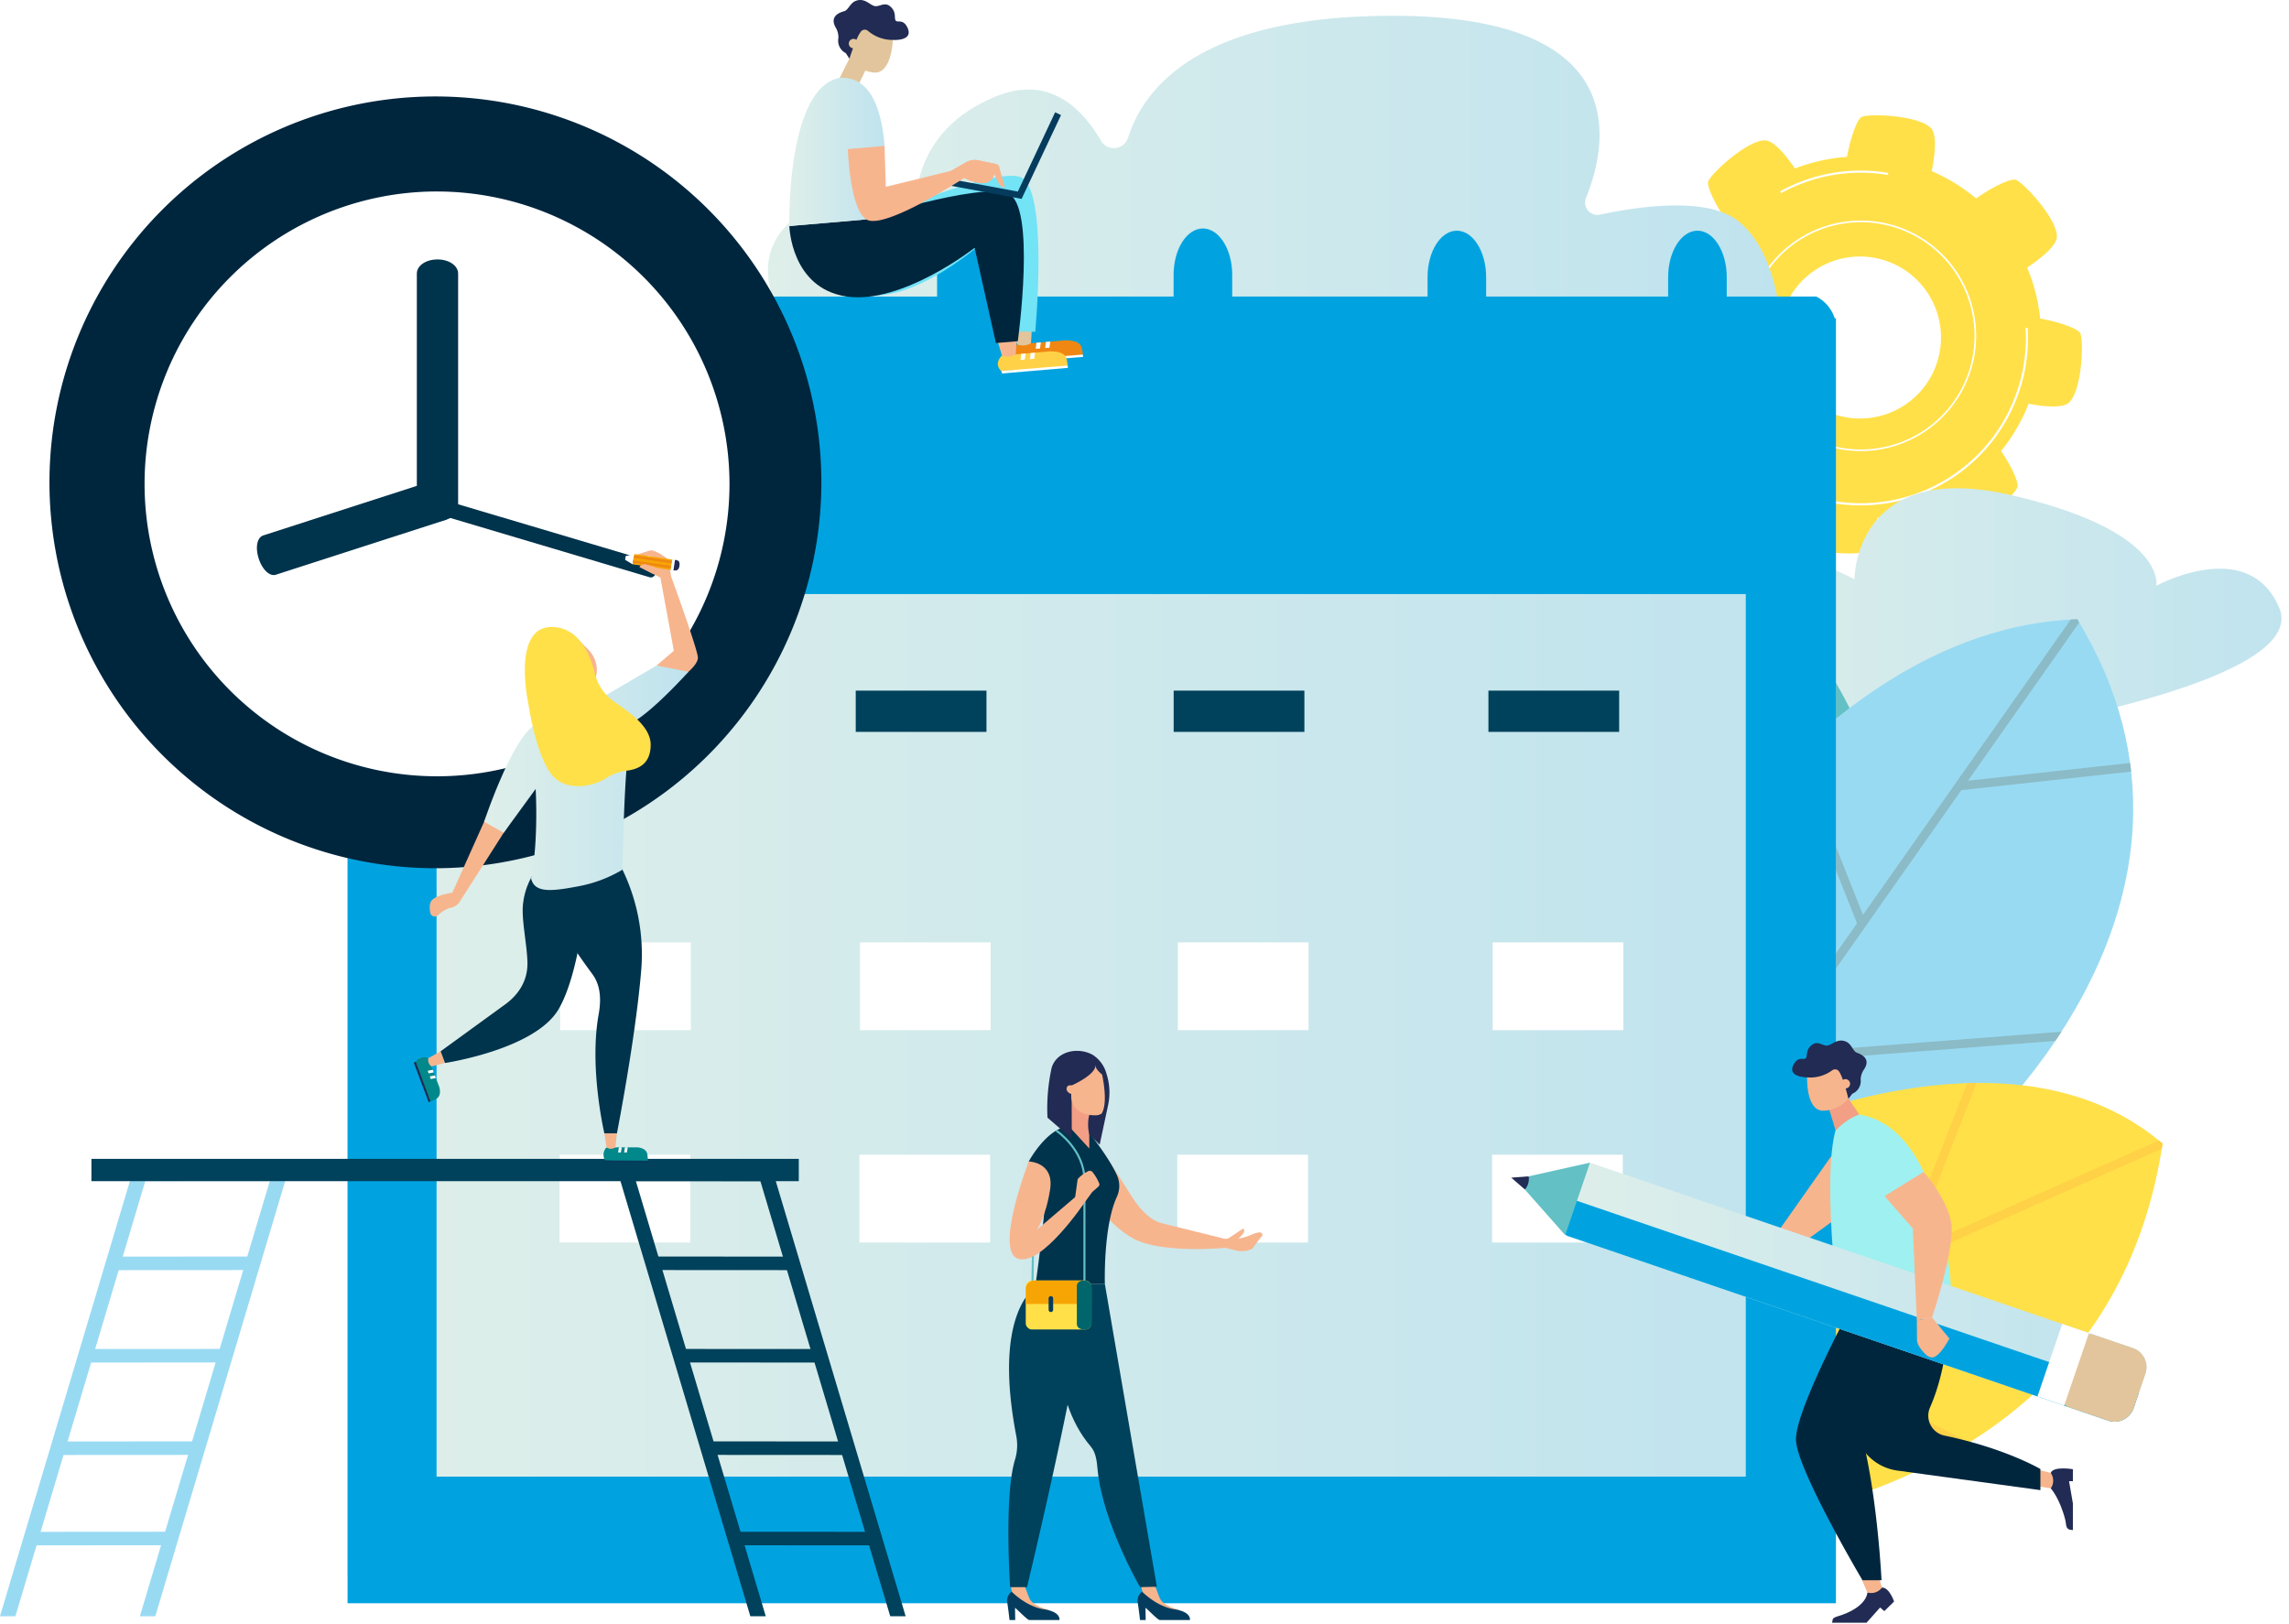 <svg xmlns="http://www.w3.org/2000/svg" xmlns:xlink="http://www.w3.org/1999/xlink" width="551" height="391" viewBox="0 0 551 391">
  <rect x="0" y="0" width="551" height="391" fill="#808080" stroke="none"/>
  <defs>
    <linearGradient id="linear-gradient" y1="0.5" x2="1" y2="0.5" gradientUnits="objectBoundingBox">
      <stop offset="0" stop-color="#dfefea"/>
      <stop offset="1" stop-color="#bfe3ee"/>
    </linearGradient>
    <clipPath id="clip-Conveniencia">
      <rect width="551" height="391"/>
    </clipPath>
  </defs>
  <g id="Conveniencia" clip-path="url(#clip-Conveniencia)">
    <rect width="551" height="391" fill="#fff"/>
    <g id="Grupo_1470" data-name="Grupo 1470" transform="translate(-241.612 -188.288)">
      <g id="Grupo_1103" data-name="Grupo 1103" transform="translate(637.28 216.053)">
        <path id="Trazado_1531" data-name="Trazado 1531" d="M908.86,280.051c-.562-1.023-4.727-2.637-9.638-3.494a43.357,43.357,0,0,0-3.143-12.269c3.62-2.43,7.185-5.371,7.167-7.53-.037-4.38-8.154-13.1-9.936-13.619-1.14-.332-5.356,1.545-9.509,4.5a43.351,43.351,0,0,0-10.681-6.579c.846-4.288,1.293-8.908-.25-10.425-3.123-3.071-15.03-3.5-16.656-2.6-1.019.56-2.627,4.7-3.486,9.591a43.312,43.312,0,0,0-12.541,2.8c-2.376-3.482-5.185-6.794-7.266-6.776-4.38.037-13.1,8.154-13.619,9.936-.308,1.06,1.292,4.781,3.9,8.637a43.327,43.327,0,0,0-7.26,11.313c-3.89-.676-7.772-.9-9.138.489-3.071,3.123-3.5,15.029-2.6,16.655.5.916,3.9,2.308,8.135,3.2a43.343,43.343,0,0,0,3.107,13.629c-3.027,2.185-5.643,4.609-5.628,6.459.037,4.381,8.154,13.1,9.935,13.619.981.285,4.236-1.064,7.769-3.327a43.339,43.339,0,0,0,12.079,7.312c-.592,3.674-.723,7.223.592,8.516,3.123,3.071,15.029,3.5,16.655,2.6.918-.5,2.315-3.918,3.211-8.167a43.35,43.35,0,0,0,13.324-3.492c2.26,3.2,4.823,6.061,6.757,6.045,4.381-.037,13.1-8.154,13.619-9.936.311-1.066-1.309-4.818-3.936-8.694a43.3,43.3,0,0,0,6.611-11.38c4.111.768,8.379,1.105,9.826-.366C909.326,293.584,909.753,281.678,908.86,280.051Zm-56.023,20.33a19.5,19.5,0,1,1,22.278-16.252A19.5,19.5,0,0,1,852.837,300.381Z" transform="translate(-803.785 -227.622)" fill="#ffe048"/>
        <g id="Grupo_1101" data-name="Grupo 1101" transform="translate(24.532 25.341)">
          <path id="Trazado_1532" data-name="Trazado 1532" d="M862,318.69a27.75,27.75,0,1,1,31.7-23.129A27.782,27.782,0,0,1,862,318.69Zm8.514-54.444a27.356,27.356,0,1,0,22.8,31.254A27.387,27.387,0,0,0,870.517,264.246Z" transform="translate(-838.538 -263.521)" fill="#fff"/>
        </g>
        <g id="Grupo_1102" data-name="Grupo 1102" transform="translate(14.895 13.299)">
          <path id="Trazado_1533" data-name="Trazado 1533" d="M902.424,300.155c-.178-.049-.354-.1-.529-.157a39.774,39.774,0,0,1-76.457,17.709h0c-.183.011-.365.015-.548.014a40.291,40.291,0,0,0,77.538-17.567Z" transform="translate(-824.886 -262.208)" fill="#fff"/>
          <path id="Trazado_1534" data-name="Trazado 1534" d="M850.513,251.936a39.577,39.577,0,0,1,25.321-4.477c.177.028.35.066.527.1-.037-.179-.063-.36-.09-.541-.12-.02-.236-.046-.356-.065a40.09,40.09,0,0,0-25.557,4.483Q850.44,251.682,850.513,251.936Z" transform="translate(-832.377 -246.462)" fill="#fff"/>
        </g>
      </g>
      <path id="Trazado_1535" data-name="Trazado 1535" d="M818.6,386.68c-5.226,22.714,48.34,25.635,70.412,25.882a86.689,86.689,0,0,0,18.207-1.729c18.665-3.788,59.523-13.728,53.792-27.243-7.393-17.437-29.6-5.279-29.6-5.279s2.787-13.165-35-21.86-37.64,20.279-37.64,20.279S825.167,358.145,818.6,386.68Z" transform="translate(-170.758 -48.981)" fill="url(#linear-gradient)"/>
      <path id="Trazado_1536" data-name="Trazado 1536" d="M749.068,270.338h-238.2S497.949,254,510.868,243c7.128-6.068,15.546-5.44,21.661-3.657a7.13,7.13,0,0,0,8.832-5.584c1.448-6.718,5.912-15.51,18.733-20.7,12.615-5.11,20.594,2.694,25.211,10.712a3.582,3.582,0,0,0,6.479-.661c4-12.659,17.934-29.439,63.722-29.439,58.235,0,51.764,30.959,46.56,43.826a2.967,2.967,0,0,0,3.366,4.046c8.983-1.921,25.656-4.41,33.133,1.46C749.068,251.244,749.068,270.338,749.068,270.338Z" transform="translate(-78.663 -1.582)" fill="url(#linear-gradient)"/>
      <g id="Grupo_1106" data-name="Grupo 1106" transform="translate(237.673 330.155)">
        <g id="Grupo_1104" data-name="Grupo 1104" transform="translate(23.629 24.196)">
          <path id="Trazado_1538" data-name="Trazado 1538" d="M279.076,468.891a26.46,26.46,0,1,1,37.418-.381A26.49,26.49,0,0,1,279.076,468.891Zm36.774-37.53a26.084,26.084,0,1,0,.376,36.886A26.114,26.114,0,0,0,315.85,431.361Z" transform="translate(-271.148 -423.545)" fill="#fff"/>
        </g>
        <g id="Grupo_1105" data-name="Grupo 1105" transform="translate(11.323 12.865)">
          <path id="Trazado_1539" data-name="Trazado 1539" d="M324.646,478.276c-.111-.137-.22-.275-.323-.416a37.925,37.925,0,0,1-69.142-28.622l0,0q-.221-.139-.433-.292a38.418,38.418,0,0,0,69.9,29.332Z" transform="translate(-253.714 -419.685)" fill="#fff"/>
          <path id="Trazado_1540" data-name="Trazado 1540" d="M314.388,407.971a37.731,37.731,0,0,1,22.129,10.556c.123.119.235.245.355.366.071-.159.151-.314.23-.47-.082-.081-.157-.167-.24-.248a38.221,38.221,0,0,0-22.316-10.681C314.5,407.653,314.444,407.812,314.388,407.971Z" transform="translate(-271.559 -407.493)" fill="#fff"/>
        </g>
      </g>
      <g id="Grupo_1113" data-name="Grupo 1113" transform="translate(602.264 310.896)">
        <g id="Grupo_1107" data-name="Grupo 1107">
          <path id="Trazado_1541" data-name="Trazado 1541" d="M757.752,494.911s-20.6-93.3,37.109-132.928C894.229,430.057,827.016,527.6,827.016,527.6Z" transform="translate(-754.179 -361.983)" fill="#63c0c4"/>
          <path id="Trazado_1542" data-name="Trazado 1542" d="M796.4,361.983c.346.237.682.476,1.024.713L793.46,475.207l54.524-44.238q.274,1.142.517,2.281l-55.138,44.737-1.143,32.467-2.063-.974,2.279-64.721h0l-33.027-23.784c.164-.74.331-1.479.508-2.22l32.608,23.483,2.8-79.484c.36-.255.709-.519,1.075-.77Z" transform="translate(-755.717 -361.983)" fill="#fff"/>
        </g>
        <g id="Grupo_1108" data-name="Grupo 1108" transform="translate(30.268 26.462)">
          <path id="Trazado_1543" data-name="Trazado 1543" d="M797.058,487.482s42.11-85.471,109.107-88.011c42.008,68.82-27.627,127.337-27.627,127.337L799.053,551.8Z" transform="translate(-797.058 -399.471)" fill="#99daf3"/>
          <path id="Trazado_1544" data-name="Trazado 1544" d="M839.8,431.387l15.6,39.267,49.989-71.093c.527-.03,1.052-.071,1.583-.09.165.27.314.54.476.81l-26.773,38.077,39.019-4.273c.051.37.09.736.135,1.1l.107.978-40.868,4.475L834.448,504.1l68.72-5.315c-.484.75-.969,1.492-1.456,2.216l-68.828,5.322L801.2,551.38l-1.343.422-.064-2.07,54.162-77.026L838.164,432.95Q838.975,432.165,839.8,431.387Z" transform="translate(-797.862 -399.471)" fill="#8bbbc6"/>
        </g>
        <g id="Grupo_1112" data-name="Grupo 1112" transform="translate(5.27 138.113)">
          <g id="Grupo_1111" data-name="Grupo 1111">
            <path id="Trazado_1545" data-name="Trazado 1545" d="M805.654,575.441s69.964-37.813,110.644-3.2c-16.329,107.84-154.654,94.682-154.654,94.682Z" transform="translate(-761.644 -557.644)" fill="#ffe048"/>
            <g id="Grupo_1110" data-name="Grupo 1110" transform="translate(15.15 0.011)">
              <g id="Grupo_1109" data-name="Grupo 1109">
                <path id="Trazado_1546" data-name="Trazado 1546" d="M922.611,572.245c-.063.415-.133.824-.2,1.235L824,617.247l52.05,26.979q-1.043.65-2.1,1.276l-52.406-27.164-38.438,17.1,1.406-2.923,74.837-33.283,16.208-41.522q1.134-.036,2.271-.047l-15.753,40.357L921.7,571.5c.3.248.611.486.911.742Z" transform="translate(-783.107 -557.659)" fill="#ffd147"/>
              </g>
            </g>
          </g>
        </g>
      </g>
      <g id="Grupo_1114" data-name="Grupo 1114" transform="translate(325.273 259.681)">
        <rect id="Rectángulo_720" data-name="Rectángulo 720" width="358.279" height="294.543" transform="translate(0 13.695)" fill="url(#linear-gradient)"/>
        <path id="Trazado_1547" data-name="Trazado 1547" d="M715.324,289.428H366.509a8.925,8.925,0,0,0-4.423,5.228h-.313V604.028H720.052V294.656h-.3A8.951,8.951,0,0,0,715.324,289.428ZM698.351,573.537H383.2V361.062H698.351Z" transform="translate(-361.773 -289.428)" fill="#00a3e0"/>
        <rect id="Rectángulo_721" data-name="Rectángulo 721" width="31.465" height="9.932" transform="translate(50.157 94.881)" fill="#00415b"/>
        <rect id="Rectángulo_722" data-name="Rectángulo 722" width="31.469" height="9.932" transform="translate(122.33 94.881)" fill="#00415b"/>
        <rect id="Rectángulo_723" data-name="Rectángulo 723" width="31.466" height="9.932" transform="translate(198.861 94.881)" fill="#00415b"/>
        <rect id="Rectángulo_724" data-name="Rectángulo 724" width="31.466" height="9.932" transform="translate(274.629 94.881)" fill="#00415b"/>
        <rect id="Rectángulo_725" data-name="Rectángulo 725" width="31.456" height="21.139" transform="translate(51.18 155.486)" fill="#fff"/>
        <rect id="Rectángulo_726" data-name="Rectángulo 726" width="31.461" height="21.139" transform="translate(123.353 155.486)" fill="#fff"/>
        <rect id="Rectángulo_727" data-name="Rectángulo 727" width="31.457" height="21.139" transform="translate(199.875 155.486)" fill="#fff"/>
        <rect id="Rectángulo_728" data-name="Rectángulo 728" width="31.465" height="21.139" transform="translate(275.648 155.486)" fill="#fff"/>
        <rect id="Rectángulo_729" data-name="Rectángulo 729" width="31.465" height="21.142" transform="translate(51.039 206.613)" fill="#fff"/>
        <rect id="Rectángulo_730" data-name="Rectángulo 730" width="31.465" height="21.142" transform="translate(123.217 206.613)" fill="#fff"/>
        <rect id="Rectángulo_731" data-name="Rectángulo 731" width="31.465" height="21.142" transform="translate(199.737 206.613)" fill="#fff"/>
        <rect id="Rectángulo_732" data-name="Rectángulo 732" width="31.465" height="21.142" transform="translate(275.512 206.613)" fill="#fff"/>
      </g>
      <g id="Grupo_1126" data-name="Grupo 1126" transform="translate(605.398 438.814)">
        <g id="Grupo_1124" data-name="Grupo 1124" transform="translate(0 0)">
          <g id="Grupo_1122" data-name="Grupo 1122" transform="translate(62.039)">
            <g id="Grupo_1121" data-name="Grupo 1121">
              <path id="Trazado_1548" data-name="Trazado 1548" d="M861.518,582.576l-15.011,21.3,5.161,1.759,14.265-10.358-.645-7.2Z" transform="translate(-846.506 -554.782)" fill="#f7b58e"/>
              <g id="Grupo_1120" data-name="Grupo 1120" transform="translate(5.584)">
                <path id="Trazado_1549" data-name="Trazado 1549" d="M870.836,568.182c-6.764,4.872-1.5,46.6-1.5,46.6l27.075-5.26S894.3,567.182,870.836,568.182Z" transform="translate(-858.231 -550.543)" fill="#9ff0f0"/>
                <g id="Grupo_1117" data-name="Grupo 1117">
                  <g id="Grupo_1115" data-name="Grupo 1115" transform="translate(8.835 13.906)">
                    <path id="Trazado_1550" data-name="Trazado 1550" d="M874.247,566.766l-2.64-3.865-4.673,2.433,1.589,5.192a1.1,1.1,0,0,0,.14.062A14.891,14.891,0,0,1,874.247,566.766Z" transform="translate(-866.934 -562.901)" fill="#f39f85"/>
                  </g>
                  <g id="Grupo_1116" data-name="Grupo 1116">
                    <path id="Trazado_1551" data-name="Trazado 1551" d="M868.889,549.67l1.3,7.182a1.127,1.127,0,0,0-.659,1.625,1.363,1.363,0,0,0,0,.55,8.361,8.361,0,0,1-5.979,2.956c-4.693.193-4.019-9.124-4.019-9.124Z" transform="translate(-855.914 -545.104)" fill="#f7b58e"/>
                    <path id="Trazado_1552" data-name="Trazado 1552" d="M870.9,552.57a4.462,4.462,0,0,1,.677-2.233c2.027-2.8-.624-3.867-1.552-4.2-1.027-.364-1.231-2.024-2.6-2.658-2.089-.967-3.453.863-4.632.918s-2.233-1.283-3.69-.1-.973,2.429-1.371,3.1-1.719-.61-2.919,1.484c-1.825,3.185,3.218,3.182,3.218,3.182a8.9,8.9,0,0,0,6.015-1.7,1.168,1.168,0,0,1,1.417.014c1.092.937,2.49,6.856,2.49,6.856l.93-1.232A3.3,3.3,0,0,0,870.9,552.57Z" transform="translate(-854.417 -543.201)" fill="#212b53"/>
                    <path id="Trazado_1553" data-name="Trazado 1553" d="M873.218,557.651a1.119,1.119,0,1,1-.929-1.282A1.12,1.12,0,0,1,873.218,557.651Z" transform="translate(-859.293 -547.07)" fill="#f7b58e"/>
                  </g>
                </g>
                <g id="Grupo_1118" data-name="Grupo 1118" transform="translate(58.858 103.008)">
                  <path id="Trazado_1554" data-name="Trazado 1554" d="M942.6,693.933s2.152,2.32,3.5,7.611c.3,1.165-.1,2.42,1.822,2.42v-6.42L947,692.2h.923v-2.883s-4.717-.8-5.322.881Z" transform="translate(-939.211 -689.13)" fill="#212b53"/>
                  <path id="Trazado_1555" data-name="Trazado 1555" d="M937.8,693.465l3.388.567h0a3.261,3.261,0,0,0,.119-3.533l-.119-.2-3.388-.837Z" transform="translate(-937.799 -689.228)" fill="#f7b58e"/>
                </g>
                <g id="Grupo_1119" data-name="Grupo 1119" transform="translate(9.577 128.475)">
                  <path id="Trazado_1556" data-name="Trazado 1556" d="M876.514,730.955s-.016,3.6-7.25,5.763c-1.484.443-1,.882-1.28,1.506h8.325l3.26-3.664,1.014.871,2.35-2.31s-1.1-3.342-2.886-3.371Z" transform="translate(-867.985 -726.544)" fill="#212b53"/>
                  <path id="Trazado_1557" data-name="Trazado 1557" d="M878.152,726.5l1.353,3.118h0a3.262,3.262,0,0,0,3.382-1.028l.15-.176-1.093-3.207Z" transform="translate(-870.975 -725.208)" fill="#f7b58e"/>
                </g>
                <path id="Trazado_1558" data-name="Trazado 1558" d="M897.776,639.981s-.314,10.674-4.408,19.988a4.905,4.905,0,0,0,3.472,6.8c14.757,3.091,23.089,8.054,23.089,8.054V679.9L885.5,675.192a12.1,12.1,0,0,1-10.393-10.744l-1.1-10.65Z" transform="translate(-860.179 -571.666)" fill="#00263e"/>
                <path id="Trazado_1559" data-name="Trazado 1559" d="M867.6,637.785s-11.9,22.319-11.9,29.242,16.016,33.923,16.016,33.923H876.3s-.813-17.109-3.912-31.294a8.1,8.1,0,0,1,2.332-7.643c9.735-9.135,18.371-24.228,18.371-24.228Z" transform="translate(-854.795 -571.02)" fill="#00263e"/>
              </g>
            </g>
          </g>
          <g id="Grupo_1123" data-name="Grupo 1123" transform="translate(0 29.389)">
            <path id="Trazado_1560" data-name="Trazado 1560" d="M773.514,596.385c-.867,2.538.471,2.164,3.025,6.165l130.045,44.427a4.856,4.856,0,0,0,6.165-3.026l2.826-8.27a4.856,4.856,0,0,0-3.025-6.166L782.5,585.089c-2.538-.867-2.5,3.115-3.371,5.653Z" transform="translate(-762.922 -584.874)" fill="url(#linear-gradient)"/>
            <path id="Trazado_1561" data-name="Trazado 1561" d="M914.593,643.5l-1.256,3.676a4.856,4.856,0,0,1-6.165,3.026L777.127,605.776c-2.538-.867-1.77-9.841-1.77-9.841Z" transform="translate(-763.509 -588.1)" fill="#00a3e0"/>
            <path id="Trazado_1562" data-name="Trazado 1562" d="M944.727,654.818l2.826-8.271a4.856,4.856,0,0,1,6.165-3.026l9.19,3.14a4.856,4.856,0,0,1,3.025,6.165l-1.57,4.6h0l-1.256,3.676a4.856,4.856,0,0,1-6.165,3.026l-9.19-3.14A4.855,4.855,0,0,1,944.727,654.818Z" transform="translate(-813.279 -602.019)" fill="#e2c59c"/>
            <rect id="Rectángulo_733" data-name="Rectángulo 733" width="18.453" height="6.799" transform="translate(126.66 56.295) rotate(-71.137)" fill="#fff"/>
            <path id="Trazado_1563" data-name="Trazado 1563" d="M762.818,589.5l-4.2.322,3.282,2.855,1.669-.993Z" transform="translate(-758.618 -586.208)" fill="#212b53"/>
            <path id="Trazado_1564" data-name="Trazado 1564" d="M763.268,591.307a3.966,3.966,0,0,0,.75-1.307c.016-.048.025-.1.039-.144a4.059,4.059,0,0,0,.16-.863c0-.018,0-.035,0-.053a3.692,3.692,0,0,0,.006-.375,3.9,3.9,0,0,0-.04-.436l14.755-3.294-3.093,9.054-2.872,8.408Z" transform="translate(-759.986 -584.835)" fill="#63c0c4"/>
          </g>
        </g>
        <g id="Grupo_1125" data-name="Grupo 1125" transform="translate(89.867 31.615)">
          <path id="Trazado_1565" data-name="Trazado 1565" d="M895.358,587.989l-9.428,5.831,6.793,7.788.97,22.144,3.664-.712s5.737-17.1,4.593-22.99S895.358,587.989,895.358,587.989Z" transform="translate(-885.93 -587.989)" fill="#f7b58e"/>
          <path id="Trazado_1566" data-name="Trazado 1566" d="M896.928,638.358l.033,4.4a3.628,3.628,0,0,0,.6,1.983c.738,1.11,2.047,2.738,3.256,2.5,1.813-.352,3.94-4.527,3.94-4.527l-4.167-5.068Z" transform="translate(-889.165 -602.594)" fill="#f7b58e"/>
        </g>
      </g>
      <g id="Grupo_1127" data-name="Grupo 1127" transform="translate(347.636 243.297)">
        <path id="Trazado_1567" data-name="Trazado 1567" d="M737.124,299.288c3.893,0,7.051-3.512,7.051-7.845V278.174c0-6.179-3.16-11.2-7.058-11.2s-7.048,5.017-7.048,11.2v13.268c0,4.333,3.157,7.845,7.05,7.845Z" transform="translate(-492.459 -266.441)" fill="#00a3e0"/>
        <path id="Trazado_1568" data-name="Trazado 1568" d="M650.528,299.064c3.894,0,7.051-3.512,7.051-7.845v-13.81c0-6.181-3.164-11.192-7.062-11.192s-7.053,5.01-7.053,11.192v13.81c0,4.333,3.157,7.845,7.051,7.845Z" transform="translate(-466.987 -266.217)" fill="#00a3e0"/>
        <path id="Trazado_1569" data-name="Trazado 1569" d="M819.172,299.288c3.894,0,7.051-3.512,7.051-7.845V278.174c0-6.179-3.159-11.2-7.05-11.2s-7.057,5.017-7.057,11.2v13.268c0,4.333,3.157,7.845,7.051,7.845Z" transform="translate(-516.591 -266.441)" fill="#00a3e0"/>
        <path id="Trazado_1570" data-name="Trazado 1570" d="M481.556,299.064c3.894,0,7.051-3.512,7.051-7.845v-13.81c0-6.181-3.158-11.192-7.057-11.192s-7.045,5.01-7.045,11.192v13.81c0,4.333,3.157,7.845,7.051,7.845Z" transform="translate(-417.293 -266.217)" fill="#00a3e0"/>
        <path id="Trazado_1571" data-name="Trazado 1571" d="M400.51,299.351c3.894,0,7.051-3.513,7.051-7.845V278.383c0-6.181-3.159-11.19-7.058-11.19s-7.049,5.009-7.049,11.19v13.122c0,4.333,3.157,7.845,7.051,7.845Z" transform="translate(-393.454 -266.504)" fill="#00a3e0"/>
        <path id="Trazado_1572" data-name="Trazado 1572" d="M569.878,299.064c3.894,0,7.051-3.512,7.051-7.845v-13.81c0-6.181-3.159-11.192-7.062-11.192s-7.053,5.01-7.053,11.192v13.81c0,4.333,3.157,7.845,7.051,7.845Z" transform="translate(-443.266 -266.217)" fill="#00a3e0"/>
      </g>
      <g id="Grupo_1134" data-name="Grupo 1134" transform="translate(253.523 211.516)">
        <g id="Grupo_1128" data-name="Grupo 1128" transform="translate(5.238 3.058)">
          <circle id="Elipse_60" data-name="Elipse 60" cx="78.458" cy="78.458" r="78.458" transform="translate(0 31.065) rotate(-11.419)" fill="#fff"/>
          <path id="Trazado_1573" data-name="Trazado 1573" d="M365.521,402.651a79.148,79.148,0,1,1,79.15-79.148A79.238,79.238,0,0,1,365.521,402.651Zm0-156.914A77.766,77.766,0,1,0,443.289,323.5,77.854,77.854,0,0,0,365.521,245.736Z" transform="translate(-273.084 -231.064)" fill="#fff"/>
        </g>
        <g id="Grupo_1133" data-name="Grupo 1133">
          <g id="Grupo_1129" data-name="Grupo 1129" transform="translate(94.704 97.585)">
            <path id="Trazado_1574" data-name="Trazado 1574" d="M445.413,376.276c-.183.616-.57,1.045-.86.956l-48.994-14.575c-.29-.085-.378-.656-.2-1.271h0c.185-.615.57-1.043.858-.957l49,14.575c.29.086.378.656.2,1.272Z" transform="translate(-394.579 -359.728)" fill="#00334c"/>
            <path id="Trazado_1575" data-name="Trazado 1575" d="M444.344,377.648l-.282-.043-48.988-14.572a1.019,1.019,0,0,1-.6-.5,2.218,2.218,0,0,1-.059-1.626c.267-.891.833-1.463,1.443-1.463l.275.041,48.994,14.573c.688.205.966,1.1.662,2.13C445.523,377.073,444.957,377.648,444.344,377.648Z" transform="translate(-394.291 -359.44)" fill="#00334c"/>
          </g>
          <g id="Grupo_1130" data-name="Grupo 1130" transform="translate(49.934 92.461)">
            <path id="Trazado_1576" data-name="Trazado 1576" d="M373.627,353.2c1.087-.35,2.555,1.189,3.279,3.437h0c.727,2.247.434,4.354-.652,4.705l-40.724,13.14c-1.089.35-2.557-1.188-3.283-3.435h0c-.723-2.249-.432-4.355.656-4.706Z" transform="translate(-331.156 -352.466)" fill="#00334c"/>
            <path id="Trazado_1577" data-name="Trazado 1577" d="M334.919,374.939c-1.376,0-2.864-1.631-3.619-3.964-.868-2.7-.394-5.094,1.1-5.576l40.725-13.14c1.453-.472,3.3,1.235,4.15,3.881a7.816,7.816,0,0,1,.38,3.371,2.444,2.444,0,0,1-1.478,2.2l-40.725,13.14A1.719,1.719,0,0,1,334.919,374.939Zm38.742-21.382-40.835,13.156c-.521.169-.87,1.784-.21,3.837.68,2.1,1.9,3.159,2.414,2.99l40.724-13.14c.248-.081.452-.494.534-1.08a6.5,6.5,0,0,0-.327-2.755C375.329,354.6,374.219,353.557,373.66,353.557Z" transform="translate(-330.867 -352.181)" fill="#00334c"/>
          </g>
          <g id="Grupo_1131" data-name="Grupo 1131" transform="translate(88.43 39.229)">
            <path id="Trazado_1578" data-name="Trazado 1578" d="M394.936,336.624c0,1.5-1.914,2.715-4.278,2.715h0c-2.36,0-4.276-1.217-4.276-2.715V280.462c0-1.5,1.916-2.715,4.276-2.715h0c2.365,0,4.278,1.215,4.278,2.715Z" transform="translate(-385.691 -277.057)" fill="#00334c"/>
            <path id="Trazado_1579" data-name="Trazado 1579" d="M390.37,339.741c-2.785,0-4.967-1.5-4.967-3.406V280.173c0-1.909,2.181-3.4,4.967-3.4s4.969,1.5,4.969,3.4v56.162C395.339,338.245,393.156,339.741,390.37,339.741Zm0-61.591c-1.909,0-3.585.945-3.585,2.023v56.162c0,1.079,1.676,2.024,3.585,2.024,1.945,0,3.588-.928,3.588-2.024V280.173C393.958,279.077,392.314,278.15,390.37,278.15Z" transform="translate(-385.403 -276.769)" fill="#00334c"/>
          </g>
          <g id="Grupo_1132" data-name="Grupo 1132">
            <path id="Trazado_1580" data-name="Trazado 1580" d="M353.322,222.173a92.214,92.214,0,1,0,92.213,92.216A92.21,92.21,0,0,0,353.322,222.173Zm.376,163.674a71.091,71.091,0,1,1,71.1-71.091A71.086,71.086,0,0,1,353.7,385.847Z" transform="translate(-260.415 -221.482)" fill="#00263e"/>
            <path id="Trazado_1581" data-name="Trazado 1581" d="M353.034,407a92.905,92.905,0,1,1,92.9-92.9A93.01,93.01,0,0,1,353.034,407Zm0-184.428A91.523,91.523,0,1,0,444.556,314.1,91.628,91.628,0,0,0,353.034,222.576Zm.376,163.674A71.782,71.782,0,1,1,425.2,314.468,71.86,71.86,0,0,1,353.409,386.25Zm0-142.183a70.4,70.4,0,1,0,70.407,70.4A70.477,70.477,0,0,0,353.409,244.067Z" transform="translate(-260.127 -221.194)" fill="#00263e"/>
          </g>
        </g>
      </g>
      <g id="Grupo_1152" data-name="Grupo 1152" transform="translate(241.612 467.293)">
        <g id="Grupo_1151" data-name="Grupo 1151" transform="translate(0 2.396)">
          <g id="Grupo_1142" data-name="Grupo 1142" transform="translate(148.471)">
            <g id="Grupo_1135" data-name="Grupo 1135" transform="translate(33.677)">
              <path id="Trazado_1582" data-name="Trazado 1582" d="M505.006,586.94l32.145,107.715h-3.709L501.3,586.94Z" transform="translate(-501.297 -586.94)" fill="#00415b"/>
            </g>
            <g id="Grupo_1136" data-name="Grupo 1136">
              <path id="Trazado_1583" data-name="Trazado 1583" d="M457.3,586.94l32.145,107.715h-3.709L453.589,586.94Z" transform="translate(-453.589 -586.94)" fill="#00415b"/>
            </g>
            <g id="Grupo_1137" data-name="Grupo 1137" transform="translate(1.79)">
              <path id="Trazado_1584" data-name="Trazado 1584" d="M491.56,586.94v2.974l-34.9-.021-.541-2.953Z" transform="translate(-456.124 -586.94)" fill="#00415b"/>
            </g>
            <g id="Grupo_1138" data-name="Grupo 1138" transform="translate(7.699 21.117)">
              <path id="Trazado_1585" data-name="Trazado 1585" d="M499.988,616.877v3.254l-34.9-.021-.6-3.254Z" transform="translate(-464.496 -616.856)" fill="#00415b"/>
            </g>
            <g id="Grupo_1139" data-name="Grupo 1139" transform="translate(15.28 43.37)">
              <path id="Trazado_1586" data-name="Trazado 1586" d="M509.317,648.4l1.41,3.255-34.9-.021-.6-3.254Z" transform="translate(-475.235 -648.381)" fill="#00415b"/>
            </g>
            <g id="Grupo_1140" data-name="Grupo 1140" transform="translate(21.823 65.623)">
              <path id="Trazado_1587" data-name="Trazado 1587" d="M518.586,679.927l1.41,3.255-34.9-.021-.6-3.254Z" transform="translate(-484.504 -679.906)" fill="#00415b"/>
            </g>
            <g id="Grupo_1141" data-name="Grupo 1141" transform="translate(27.95 87.38)">
              <path id="Trazado_1588" data-name="Trazado 1588" d="M527.266,710.749l1.41,3.255-34.9-.021-.6-3.254Z" transform="translate(-493.184 -710.729)" fill="#00415b"/>
            </g>
          </g>
          <g id="Grupo_1150" data-name="Grupo 1150">
            <g id="Grupo_1143" data-name="Grupo 1143">
              <path id="Trazado_1589" data-name="Trazado 1589" d="M279.107,586.94,246.963,694.656h-3.709L275.4,586.94Z" transform="translate(-243.253 -586.94)" fill="#99daf3"/>
            </g>
            <g id="Grupo_1144" data-name="Grupo 1144" transform="translate(33.676)">
              <path id="Trazado_1590" data-name="Trazado 1590" d="M326.816,586.94,294.671,694.656h-3.709L323.107,586.94Z" transform="translate(-290.962 -586.94)" fill="#99daf3"/>
            </g>
            <g id="Grupo_1145" data-name="Grupo 1145" transform="translate(32.304)">
              <path id="Trazado_1591" data-name="Trazado 1591" d="M324.455,586.94l-.541,2.953-34.9.021V586.94Z" transform="translate(-289.018 -586.94)" fill="#99daf3"/>
            </g>
            <g id="Grupo_1146" data-name="Grupo 1146" transform="translate(26.339 21.117)">
              <path id="Trazado_1592" data-name="Trazado 1592" d="M280.567,616.877v3.254l34.9-.021.6-3.254Z" transform="translate(-280.567 -616.856)" fill="#99daf3"/>
            </g>
            <g id="Grupo_1147" data-name="Grupo 1147" transform="translate(18.758 43.37)">
              <path id="Trazado_1593" data-name="Trazado 1593" d="M271.238,648.4l-1.41,3.255,34.9-.021.6-3.254Z" transform="translate(-269.828 -648.381)" fill="#99daf3"/>
            </g>
            <g id="Grupo_1148" data-name="Grupo 1148" transform="translate(12.216 65.623)">
              <path id="Trazado_1594" data-name="Trazado 1594" d="M261.969,679.927l-1.41,3.255,34.9-.021.6-3.254Z" transform="translate(-260.559 -679.906)" fill="#99daf3"/>
            </g>
            <g id="Grupo_1149" data-name="Grupo 1149" transform="translate(6.089 87.38)">
              <path id="Trazado_1595" data-name="Trazado 1595" d="M253.289,710.749,251.88,714l34.9-.021.6-3.254Z" transform="translate(-251.88 -710.729)" fill="#99daf3"/>
            </g>
          </g>
        </g>
        <rect id="Rectángulo_734" data-name="Rectángulo 734" width="170.274" height="5.369" transform="translate(192.281 5.369) rotate(180)" fill="#00415b"/>
      </g>
      <g id="Grupo_1162" data-name="Grupo 1162" transform="translate(341.219 320.797)">
        <g id="Grupo_1161" data-name="Grupo 1161">
          <g id="Grupo_1155" data-name="Grupo 1155" transform="translate(0 120.597)">
            <path id="Trazado_1596" data-name="Trazado 1596" d="M388.068,549.119l2.658,7.035c.221.983.259,2.161-.757,2.744a8.945,8.945,0,0,1-1.393.64c-.484-.1-3.553-9.6-3.553-9.6l.03-.058A2.526,2.526,0,0,1,388.068,549.119Z" transform="translate(-384.558 -547.458)" fill="#01888b"/>
            <path id="Trazado_1597" data-name="Trazado 1597" d="M388.382,559.968l-3.552-9.6-.466.27,3.578,9.514Z" transform="translate(-384.364 -547.888)" fill="#212b53"/>
            <g id="Grupo_1153" data-name="Grupo 1153" transform="translate(3.345 4.443)">
              <path id="Trazado_1598" data-name="Trazado 1598" d="M390.327,553.15l.233.636-1.226.236-.231-.615Z" transform="translate(-389.102 -553.15)" fill="#fff"/>
            </g>
            <g id="Grupo_1154" data-name="Grupo 1154" transform="translate(3.856 5.802)">
              <path id="Trazado_1599" data-name="Trazado 1599" d="M391.051,555.075l.233.636-1.226.236-.231-.615Z" transform="translate(-389.827 -555.075)" fill="#fff"/>
            </g>
            <path id="Trazado_1600" data-name="Trazado 1600" d="M392.264,546.856l-2.948,1.661h0a1.891,1.891,0,0,0,.65,1.909l.1.083,3.254-.837Z" transform="translate(-385.805 -546.856)" fill="#f7b58e"/>
          </g>
          <path id="Trazado_1601" data-name="Trazado 1601" d="M417.055,483.969a16.924,16.924,0,0,0-3.678,8.692c-.5,3.688.88,9.534,1.031,14.12.138,4.194-1.755,7.526-5.079,10.088L393.514,528.36l1.059,2.817s21.647-3.246,27.33-12.941,7.031-31.643,7.031-31.643Z" transform="translate(-387.055 -407.762)" fill="#00334c"/>
          <path id="Trazado_1602" data-name="Trazado 1602" d="M403.371,467.046l-8.135,18.164s-3.343.39-4.792,1.671c-.757.669-.723,2.009-.518,3.135a1.121,1.121,0,0,0,1.837.647,7.732,7.732,0,0,1,2.8-1.777,3.372,3.372,0,0,0,2.606-1.755l11.67-18.3Z" transform="translate(-385.963 -402.785)" fill="#f7b58e"/>
          <path id="Trazado_1603" data-name="Trazado 1603" d="M464.879,403.74l4.167-3.563-3.232-17.607-5.015-2.563a1.449,1.449,0,0,1,1.783-.557,4.6,4.6,0,0,0,2.284.167s.939-1.162-.84-1.946c-1-.673-1.667,0-4.564-.116,0-.445,3.817-1.5,3.817-1.5,1.191-.383,4.23,1.971,4.23,1.971a2.129,2.129,0,0,1,.387.946l.481,3.268s6.463,17.72,6.463,19.612-3.621,4.484-3.621,4.484Z" transform="translate(-406.452 -376.009)" fill="#f7b58e"/>
          <path id="Trazado_1604" data-name="Trazado 1604" d="M434.771,485.518s-2.507,3.02-1,10.04c.96,4.482,5.177,10.12,8.01,14,2.031,2.785,2.073,6.287,1.463,9.679-2.32,12.894,1.391,28.634,1.391,28.634h3.009s4.513-23.067,5.85-39.28a46.774,46.774,0,0,0-5.182-25.574Z" transform="translate(-398.753 -407.484)" fill="#00334c"/>
          <g id="Grupo_1157" data-name="Grupo 1157" transform="translate(50.063 0.868)">
            <g id="Grupo_1156" data-name="Grupo 1156" transform="translate(0 0)">
              <rect id="Rectángulo_735" data-name="Rectángulo 735" width="2.523" height="9.55" transform="matrix(0.145, -0.989, 0.989, 0.145, 2.631, 2.497)" fill="#f6a505"/>
              <rect id="Rectángulo_736" data-name="Rectángulo 736" width="2.523" height="0.872" transform="matrix(0.145, -0.989, 0.989, 0.145, 11.762, 3.836)" fill="#fff"/>
              <path id="Trazado_1605" data-name="Trazado 1605" d="M472.915,381.762c.692.1,1.276.05,1.441-1.079.181-1.233-.38-1.341-1.07-1.447Z" transform="translate(-460.472 -377.826)" fill="#212b53"/>
              <path id="Trazado_1606" data-name="Trazado 1606" d="M458.25,379.736l-1.834-1.1.133-.909,2.067-.486Z" transform="translate(-455.619 -377.239)" fill="#fff"/>
              <path id="Trazado_1607" data-name="Trazado 1607" d="M456.084,378.836l-.8-.575.931-.334Z" transform="translate(-455.287 -377.441)" fill="#053c5e"/>
            </g>
            <rect id="Rectángulo_737" data-name="Rectángulo 737" width="0.574" height="9.229" transform="matrix(0.145, -0.989, 0.989, 0.145, 2.687, 2.113)" fill="#f08712"/>
            <rect id="Rectángulo_738" data-name="Rectángulo 738" width="0.574" height="9.229" transform="translate(2.864 0.908) rotate(-81.647)" fill="#f08712"/>
          </g>
          <path id="Trazado_1608" data-name="Trazado 1608" d="M420.052,429.958c-5.375,3.949-11.7,22.933-11.7,22.933l4.72,2.648L420.75,445s.749,12.2-1.09,21.563c.836,3.51,4.823,3.115,11.286,1.89a32.074,32.074,0,0,0,10.7-4.012s.279-16.931,1.115-25.909-.815-9.936,1.448-9.639c5.049-2.868,13.323-12.1,13.323-12.1l-7.684-1.5-16.549,9.7S425.2,427.124,420.052,429.958Z" transform="translate(-391.418 -387.564)" fill="url(#linear-gradient)"/>
          <path id="Trazado_1609" data-name="Trazado 1609" d="M438.211,404.255,442.2,408.2a6.921,6.921,0,0,1,1.893,6.428l-.467,2.1Z" transform="translate(-400.201 -384.317)" fill="#f7b58e"/>
          <path id="Trazado_1610" data-name="Trazado 1610" d="M428.679,402.141c-9.695,0-5.572,18.611-5.572,18.611s1.727,12.071,5.572,16.919c3.327,4.2,9.911,2.933,13.03.919a11.915,11.915,0,0,1,5.034-1.857c2.641-.318,5.783-1.484,5.783-6.25,0-4.485-5.355-7.954-8.879-10.431a11.625,11.625,0,0,1-4.568-6.755C437.951,408.7,435.2,402.141,428.679,402.141Z" transform="translate(-395.503 -383.695)" fill="#ffe048"/>
          <g id="Grupo_1160" data-name="Grupo 1160" transform="translate(45.651 140.392)">
            <path id="Trazado_1611" data-name="Trazado 1611" d="M449.78,579.632l7.521-.012c1,.14,2.115.519,2.3,1.674a8.879,8.879,0,0,1,.109,1.53c-.266.417-10.239-.056-10.239-.056l-.044-.047A2.527,2.527,0,0,1,449.78,579.632Z" transform="translate(-449.036 -576.287)" fill="#01888b"/>
            <path id="Trazado_1612" data-name="Trazado 1612" d="M459.893,584.136l-10.239-.056.089.532h10.165Z" transform="translate(-449.218 -577.599)" fill="#053c5e"/>
            <g id="Grupo_1158" data-name="Grupo 1158" transform="translate(3.531 3.333)">
              <path id="Trazado_1613" data-name="Trazado 1613" d="M454.229,579.62l.677.006-.211,1.231h-.657Z" transform="translate(-454.038 -579.62)" fill="#fff"/>
            </g>
            <g id="Grupo_1159" data-name="Grupo 1159" transform="translate(4.983 3.333)">
              <path id="Trazado_1614" data-name="Trazado 1614" d="M456.286,579.62l.677.006-.211,1.231H456.1Z" transform="translate(-456.095 -579.62)" fill="#fff"/>
            </g>
            <path id="Trazado_1615" data-name="Trazado 1615" d="M449.359,574.9l.516,3.344h0a1.891,1.891,0,0,0,2.017.064l.114-.067.362-3.341Z" transform="translate(-449.131 -574.899)" fill="#f7b58e"/>
          </g>
          <path id="Trazado_1616" data-name="Trazado 1616" d="M463.14,380.841a1.449,1.449,0,0,0-1.783.557l3.336,1.705c.047-.02.092-.042.138-.061a15.806,15.806,0,0,1,2.209-.8A27.667,27.667,0,0,0,463.14,380.841Z" transform="translate(-407.009 -377.401)" fill="#f7b58e"/>
        </g>
      </g>
      <g id="Grupo_1170" data-name="Grupo 1170" transform="translate(431.61 188.288)">
        <g id="Grupo_1165" data-name="Grupo 1165" transform="translate(53.723 78.68)">
          <path id="Trazado_1617" data-name="Trazado 1617" d="M589.711,305.336l11.737-.985c1.571.034,3.35.333,3.754,1.659a7.9,7.9,0,0,1,.318,1.775c-.375.522-15.985,1.258-15.985,1.258l-.073-.05C587.649,307.145,589.711,305.336,589.711,305.336Z" transform="translate(-588.582 -301.104)" fill="#f08712"/>
          <path id="Trazado_1618" data-name="Trazado 1618" d="M605.86,309.216l-15.985,1.258.19.61,15.865-1.313Z" transform="translate(-588.923 -302.535)" fill="#fff"/>
          <g id="Grupo_1163" data-name="Grupo 1163" transform="translate(5.596 3.754)">
            <path id="Trazado_1619" data-name="Trazado 1619" d="M596.632,305.149l1.057-.08-.21,1.466-1.025.085Z" transform="translate(-596.454 -305.069)" fill="#fff"/>
          </g>
          <g id="Grupo_1164" data-name="Grupo 1164" transform="translate(7.863 3.566)">
            <path id="Trazado_1620" data-name="Trazado 1620" d="M599.843,304.883l1.057-.081-.21,1.466-1.025.085Z" transform="translate(-599.665 -304.803)" fill="#fff"/>
          </g>
          <path id="Trazado_1621" data-name="Trazado 1621" d="M588.526,300.14l1.129,3.844h0a3.818,3.818,0,0,0,3.153-.186l.172-.093.242-3.953Z" transform="translate(-588.526 -299.751)" fill="#e2c59c"/>
        </g>
        <g id="Grupo_1168" data-name="Grupo 1168" transform="translate(50.045 81.361)">
          <path id="Trazado_1622" data-name="Trazado 1622" d="M584.519,309.135l11.734-1.021c1.572.029,3.352.323,3.759,1.648a7.884,7.884,0,0,1,.323,1.773c-.373.524-15.981,1.307-15.981,1.307l-.073-.05C582.463,310.951,584.519,309.135,584.519,309.135Z" transform="translate(-583.378 -304.892)" fill="#ffd147"/>
          <path id="Trazado_1623" data-name="Trazado 1623" d="M600.678,312.961,584.7,314.268l.192.61,15.86-1.362Z" transform="translate(-583.721 -306.318)" fill="#fff"/>
          <g id="Grupo_1166" data-name="Grupo 1166" transform="translate(5.612 3.747)">
            <path id="Trazado_1624" data-name="Trazado 1624" d="M591.438,308.941l1.057-.084-.206,1.467-1.025.088Z" transform="translate(-591.265 -308.858)" fill="#fff"/>
          </g>
          <g id="Grupo_1167" data-name="Grupo 1167" transform="translate(7.878 3.552)">
            <path id="Trazado_1625" data-name="Trazado 1625" d="M594.648,308.666l1.058-.084-.206,1.467-1.025.088Z" transform="translate(-594.475 -308.582)" fill="#fff"/>
          </g>
          <path id="Trazado_1626" data-name="Trazado 1626" d="M583.315,303.953l1.141,3.84h0a3.817,3.817,0,0,0,3.152-.2l.172-.094.23-3.954Z" transform="translate(-583.315 -303.55)" fill="#f7b58e"/>
        </g>
        <path id="Trazado_1627" data-name="Trazado 1627" d="M517.892,261.638s1.871,14.848,15.406,15.469,29.5-14.8,29.5-14.8l5.234,23.389,5.2.11s3.373-35.567-3.889-37.367-34.283,9.942-34.283,9.942Z" transform="translate(-514.028 -205.923)" fill="#73e3f6"/>
        <g id="Grupo_1169" data-name="Grupo 1169" transform="translate(10.673)">
          <path id="Trazado_1628" data-name="Trazado 1628" d="M531.874,208.124l-2.621,5.242,4.516,1.674,2.06-4.252Z" transform="translate(-528.042 -194.122)" fill="#e2c59c"/>
          <path id="Trazado_1629" data-name="Trazado 1629" d="M533.938,194.744l-1.853,7.2a1.146,1.146,0,0,1,.549,1.7,1.366,1.366,0,0,1-.044.558,8.517,8.517,0,0,0,5.854,3.443c4.751.544,4.755-8.97,4.755-8.97Z" transform="translate(-528.875 -190.187)" fill="#e2c59c"/>
          <path id="Trazado_1630" data-name="Trazado 1630" d="M528.684,197.462a4.549,4.549,0,0,0-.522-2.317c-1.852-2.989.919-3.881,1.886-4.147,1.069-.294,1.4-1.964,2.835-2.507,2.192-.828,3.443,1.131,4.636,1.275s2.362-1.138,3.754.169.808,2.538,1.164,3.246,1.791-.492,2.854,1.723c1.618,3.37-3.5,2.994-3.5,2.994a9.072,9.072,0,0,1-5.982-2.172,1.189,1.189,0,0,0-1.441-.09c-1.178.87-3.035,6.778-3.035,6.778l-.853-1.319A3.359,3.359,0,0,1,528.684,197.462Z" transform="translate(-527.538 -188.288)" fill="#212b53"/>
          <path id="Trazado_1631" data-name="Trazado 1631" d="M532.712,202.781a1.14,1.14,0,1,0,1.038-1.233A1.14,1.14,0,0,0,532.712,202.781Z" transform="translate(-529.058 -192.187)" fill="#e2c59c"/>
        </g>
        <path id="Trazado_1632" data-name="Trazado 1632" d="M512.431,261.91s.347,14.96,13.748,16.959,30.853-11.72,30.853-11.72l5.119,22.932,5.275-.453s4.572-33.076-2.468-35.607-35.118,6.395-35.118,6.395Z" transform="translate(-512.422 -207.488)" fill="#00263e"/>
        <path id="Trazado_1633" data-name="Trazado 1633" d="M512.427,250.511l22.37-1.921a47.023,47.023,0,0,1-1.131-10.014,18.448,18.448,0,0,1,1.7-7.17c-.658-8.542-3.2-16.983-10.745-16.581C511.632,217.121,512.427,250.511,512.427,250.511Z" transform="translate(-512.418 -196.089)" fill="url(#linear-gradient)"/>
        <path id="Trazado_1634" data-name="Trazado 1634" d="M591.132,226.586l-8.98,19.086-19.39-3.592-.286,1.544,20.58,3.812,9.495-20.182Z" transform="translate(-527.141 -199.552)" fill="#053c5e"/>
        <path id="Trazado_1635" data-name="Trazado 1635" d="M532.389,238.82l8.836-.759.287,9.848,15.732-3.844,3.57-2.051a4.32,4.32,0,0,1,3.047-.48l4.2.892a1.007,1.007,0,0,1,.794.9l1.249,4.622s-1.057.681-2.442-3.233c-1.061,4.452-7.258,1.048-7.258,1.048l-2.244,1.374s-17.3,11.13-21.311,8.62S532.389,238.82,532.389,238.82Z" transform="translate(-518.292 -202.927)" fill="#f7b58e"/>
        <path id="Trazado_1636" data-name="Trazado 1636" d="M579,244.733a1.007,1.007,0,0,0-.794-.9l-4.2-.892a4.321,4.321,0,0,0-3.047.48l-3.57,2.051-.514.126.313,3.647c.708-.437,1.12-.7,1.12-.7l2.244-1.374s6.2,3.4,7.258-1.048c1.386,3.914,2.442,3.233,2.442,3.233Z" transform="translate(-528.434 -204.335)" fill="#f7b58e"/>
      </g>
      <g id="Grupo_1181" data-name="Grupo 1181" transform="translate(484.002 441.284)">
        <g id="Grupo_1178" data-name="Grupo 1178" transform="translate(0 0)">
          <path id="Trazado_1637" data-name="Trazado 1637" d="M617.472,580.934l7.357,11.444c1.572,2.445,4.019,5.188,6.841,5.887l15.113,3.743v2.211s-15.1,1.446-21.953-2.253-11.764-12.472-11.764-12.472Z" transform="translate(-594.413 -556.769)" fill="#f7b58e"/>
          <path id="Trazado_1638" data-name="Trazado 1638" d="M594.07,580.974s3.774-7.088,8.714-8.327c4.234,0,5.226.62,5.226.62s5.428,6.728,7.318,11.08a6.231,6.231,0,0,1-.027,5.1c-3.334,7.185-2.91,21.018-2.91,21.018H595.736s2.913-20.7,2.356-24.8A5.257,5.257,0,0,0,594.07,580.974Z" transform="translate(-588.826 -554.332)" fill="#00334c"/>
          <g id="Grupo_1172" data-name="Grupo 1172" transform="translate(31.408 128.865)">
            <g id="Grupo_1171" data-name="Grupo 1171" transform="translate(0.904)">
              <path id="Trazado_1639" data-name="Trazado 1639" d="M635.771,729.26l.983,2.557a3.286,3.286,0,0,0,1.339,1.7,13.232,13.232,0,0,0,3.383,1.467c-1.969,1.681-5.1-.006-6.9-1.247a4.389,4.389,0,0,1-1.753-2.539l-.41-1.937Z" transform="translate(-632.417 -729.26)" fill="#f7b58e"/>
            </g>
            <path id="Trazado_1640" data-name="Trazado 1640" d="M632.253,731.144a2.821,2.821,0,0,0-1.088,2.382c.244,1.335.59,4.46.59,4.46h1.369l-.042-2.915c0-.191,2.938,2.915,3.435,2.915h7.247s.482-1.966-3.774-2.6S632.253,731.144,632.253,731.144Z" transform="translate(-631.136 -729.814)" fill="#053c5e"/>
          </g>
          <path id="Trazado_1641" data-name="Trazado 1641" d="M615.325,626.217l12.522,72.9-4.05.083s-8.884-15.321-10.192-28.023c-.216-2.1-.315-4.237-1.686-5.843-10.458-12.248-7.482-31.6-7.482-31.6l5.656-7.522Z" transform="translate(-591.759 -570.088)" fill="#00415b"/>
          <g id="Grupo_1174" data-name="Grupo 1174" transform="translate(0 128.865)">
            <g id="Grupo_1173" data-name="Grupo 1173" transform="translate(0.904)">
              <path id="Trazado_1642" data-name="Trazado 1642" d="M591.276,729.26l.983,2.557a3.285,3.285,0,0,0,1.338,1.7,13.227,13.227,0,0,0,3.384,1.467c-1.97,1.681-5.1-.006-6.9-1.247a4.385,4.385,0,0,1-1.752-2.539l-.411-1.937Z" transform="translate(-587.921 -729.26)" fill="#f7b58e"/>
            </g>
            <path id="Trazado_1643" data-name="Trazado 1643" d="M587.758,731.144a2.821,2.821,0,0,0-1.088,2.382c.244,1.335.589,4.46.589,4.46h1.37l-.042-2.915c0-.191,2.937,2.915,3.434,2.915h7.248s.481-1.966-3.774-2.6S587.758,731.144,587.758,731.144Z" transform="translate(-586.641 -729.814)" fill="#053c5e"/>
          </g>
          <g id="Grupo_1176" data-name="Grupo 1176" transform="translate(9.7)">
            <path id="Trazado_1644" data-name="Trazado 1644" d="M612.679,566.553l.011,8.112-4.87-5.308.525-7.551Z" transform="translate(-602.57 -551.144)" fill="#f39f85"/>
            <path id="Trazado_1645" data-name="Trazado 1645" d="M611.3,550.257c-3.373.458-5.051,4.782-5.051,4.782l.038,12.8-5.849-5.057a45.586,45.586,0,0,1,1.019-12.063c1.252-3.961,6.3-5,9.843-3.071a7.878,7.878,0,0,1,3.356,4.615,14.588,14.588,0,0,1,.347,7.64L613,569.289l-2.5-2.476a10.207,10.207,0,0,1-.011-4.7C611.776,557.4,613.567,549.949,611.3,550.257Z" transform="translate(-600.383 -546.701)" fill="#212b53"/>
            <path id="Trazado_1646" data-name="Trazado 1646" d="M607.193,558.67a1.192,1.192,0,0,1,1.58.155,1.027,1.027,0,0,1,.212,1.479,1.193,1.193,0,0,1-1.581-.155A1.028,1.028,0,0,1,607.193,558.67Z" transform="translate(-602.318 -550.152)" fill="#f7b58e"/>
            <g id="Grupo_1175" data-name="Grupo 1175" transform="translate(5.771 2.626)">
              <path id="Trazado_1647" data-name="Trazado 1647" d="M614.3,563.313a2.633,2.633,0,0,0,1.575-.409c1.883-3-.262-11.094-.262-11.094l-3.011-1.388-3.825,2.614-.218,5.423a4.554,4.554,0,0,0,1.708,3.74h0A7.309,7.309,0,0,0,614.3,563.313Z" transform="translate(-608.559 -550.421)" fill="#f7b58e"/>
            </g>
            <path id="Trazado_1648" data-name="Trazado 1648" d="M613.713,550.529c.721,2.418-5.687,5.225-5.687,5.225l-1.611-3.018,2.943-3.607,3.719.594A2.138,2.138,0,0,1,613.713,550.529Z" transform="translate(-602.157 -547.415)" fill="#212b53"/>
            <path id="Trazado_1649" data-name="Trazado 1649" d="M616.806,551.624c.134.954,1.622,2.111,1.622,2.111l.14-1.14-.339-.8-.764-.424S616.671,550.67,616.806,551.624Z" transform="translate(-605.208 -548.001)" fill="#212b53"/>
          </g>
          <path id="Trazado_1650" data-name="Trazado 1650" d="M594.684,626.217s-11.771,5.063-5.611,36.837a11.976,11.976,0,0,1-.4,5.621c-2.608,8.863-1.131,30.526-1.131,30.526h4.069s13.621-56.535,14.5-72.984Z" transform="translate(-586.782 -570.088)" fill="#00415b"/>
          <g id="Grupo_1177" data-name="Grupo 1177" transform="translate(51.418 42.774)">
            <path id="Trazado_1651" data-name="Trazado 1651" d="M662.468,609.9a4.718,4.718,0,0,0,2.757-.1c1.51-.385,4.388-2.164,4.337-.408-1.117,1.3-2.275,2.98-2.275,2.98-.752.715-2.481.856-3.583.728l-3.359-.822s-.812-1.56-.863-1.626l.53-.493A7.548,7.548,0,0,0,662.468,609.9Z" transform="translate(-659.483 -607.689)" fill="#f7b58e"/>
            <path id="Trazado_1652" data-name="Trazado 1652" d="M663.594,610.024a1.335,1.335,0,0,0,.229.131c-.165.152-.32.312-.468.477-.759.292-1.508.608-2.263.909-.119-.489-.287-1.176-.308-1.223l4.535-3.02s.6.419-.1,1.343A5.163,5.163,0,0,1,663.594,610.024Z" transform="translate(-659.866 -607.297)" fill="#f7b58e"/>
          </g>
        </g>
        <g id="Grupo_1179" data-name="Grupo 1179" transform="translate(5.798 18.994)">
          <path id="Trazado_1653" data-name="Trazado 1653" d="M601.059,573.609l-.273.414c.067.044,6.675,4.485,6.675,11.736v29.552h-12.1l.385-22.756c-.164.13-.331.257-.5.378l-.388,22.873h13.1V585.759C607.957,578.244,601.129,573.654,601.059,573.609Z" transform="translate(-594.854 -573.609)" fill="#63c0c4"/>
        </g>
        <path id="Trazado_1654" data-name="Trazado 1654" d="M592.153,584.444s-8.287,21.44-2.615,23.393,16.023-13.466,16.023-13.466l-2-1.556-9.449,8.065s2.128-3,3.181-9.669S592.153,584.444,592.153,584.444Z" transform="translate(-586.909 -557.802)" fill="#f7b58e"/>
        <path id="Trazado_1655" data-name="Trazado 1655" d="M609.876,594.1l.613-4.465a7.99,7.99,0,0,1,2.71-1.995.878.878,0,0,1,.931.355,11.061,11.061,0,0,1,1.612,2.819.844.844,0,0,1-.313.667L614,592.721l-1.876,2.583Z" transform="translate(-593.475 -558.735)" fill="#f7b58e"/>
        <g id="Grupo_1180" data-name="Grupo 1180" transform="translate(4.526 55.294)">
          <rect id="Rectángulo_739" data-name="Rectángulo 739" width="15.809" height="11.796" rx="1.449" fill="#ffe048"/>
          <path id="Trazado_1656" data-name="Trazado 1656" d="M608.862,630.686v-3.594a2.064,2.064,0,0,0-2.058-2.058H595.111a2.064,2.064,0,0,0-2.058,2.058v3.594Z" transform="translate(-593.053 -625.034)" fill="#f6a505"/>
          <path id="Trazado_1657" data-name="Trazado 1657" d="M612.268,636.83h0c-.986,0-1.793-.423-1.793-1.409v-8.978c0-.986.807-1.409,1.793-1.409h0a1.782,1.782,0,0,1,1.793,1.409v8.594A1.594,1.594,0,0,1,612.268,636.83Z" transform="translate(-598.177 -625.034)" fill="#00666b"/>
          <path id="Trazado_1658" data-name="Trazado 1658" d="M601.393,634.193h0a.546.546,0,0,1-.544-.544v-2.742a.546.546,0,0,1,.544-.544h0a.546.546,0,0,1,.544.544v2.742A.546.546,0,0,1,601.393,634.193Z" transform="translate(-595.346 -626.601)" fill="#053c5e"/>
        </g>
      </g>
    </g>
  </g>
</svg>

